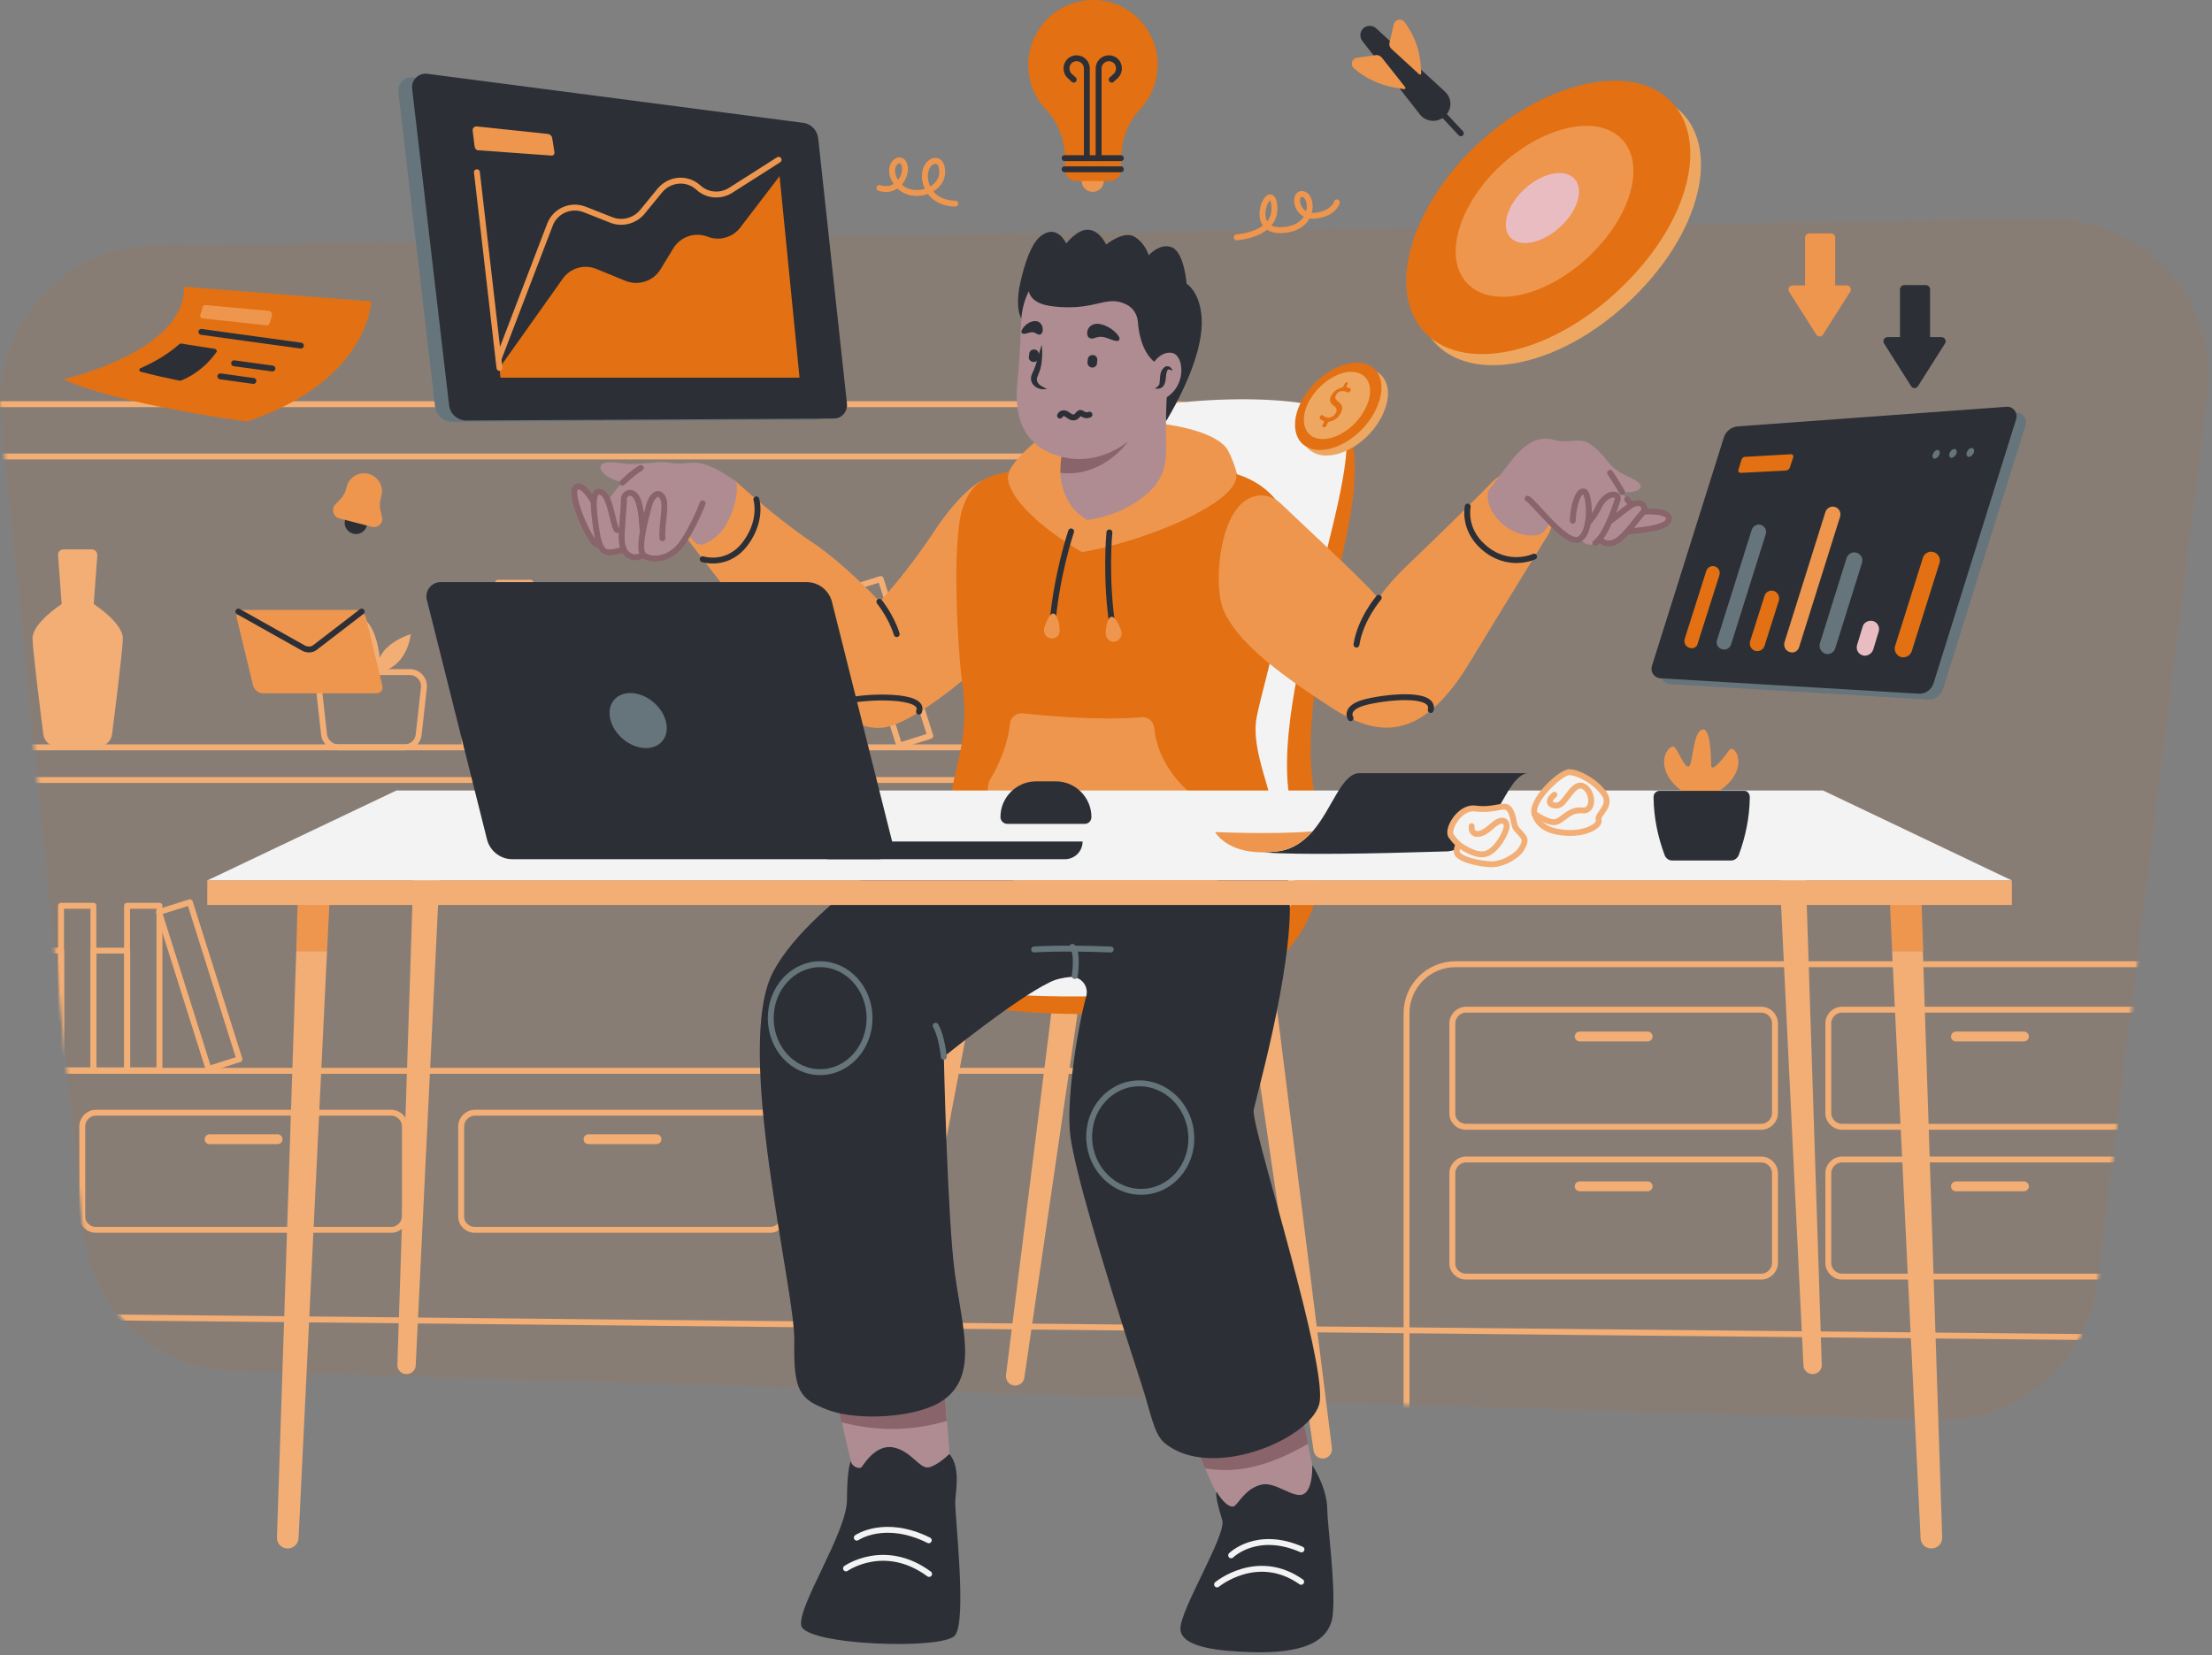 <svg width="676" height="506" viewBox="0 0 676 506" fill="none" xmlns="http://www.w3.org/2000/svg">
    <rect x="0" y="0" width="676" height="506" fill="#808080" stroke="none"/>
    <g opacity="0.9">
        <path d="M591.842 434.148L71.843 419.249C47.642 418.548 27.742 400.048 25.343 375.948L0.242 127.948C-2.558 99.849 19.242 75.349 47.443 74.948L626.242 66.948C655.443 66.549 678.342 92.049 674.742 121.048L641.042 391.949C637.943 416.549 616.642 434.848 591.842 434.148Z" fill="#ED6E05" fill-opacity="0.09" />
        <mask id="mask0_301_5843" style="mask-type:alpha" maskUnits="userSpaceOnUse" x="0" y="66" width="676" height="369">
            <path d="M591.842 434.148L71.843 419.249C47.642 418.548 27.742 400.048 25.343 375.948L0.242 127.948C-2.558 99.849 19.242 75.349 47.443 74.948L626.242 66.948C655.443 66.549 678.342 92.049 674.742 121.048L641.042 391.949C637.943 416.549 616.642 434.848 591.842 434.148Z" fill="#EAF9F3" />
        </mask>
        <g mask="url(#mask0_301_5843)">
            <path d="M444.843 560.448H860.343C868.643 560.448 875.343 553.748 875.343 545.448V309.748C875.343 301.448 868.643 294.748 860.343 294.748H444.843C436.543 294.748 429.843 301.448 429.843 309.748V545.348C429.843 553.648 436.543 560.448 444.843 560.448Z" stroke="#FFB373" stroke-width="1.8" stroke-miterlimit="10" stroke-linecap="round" stroke-linejoin="round" />
            <path d="M-59.757 497.848H359.343C367.643 497.848 374.343 491.148 374.343 482.848V138.548C374.343 130.248 367.643 123.548 359.343 123.548H-59.757C-68.057 123.548 -74.757 130.248 -74.757 138.548V482.848C-74.757 491.148 -68.057 497.848 -59.757 497.848Z" stroke="#FFB373" stroke-width="1.8" stroke-miterlimit="10" stroke-linecap="round" stroke-linejoin="round" />
            <path d="M103.343 228.448H123.643C125.843 228.448 127.643 226.848 127.943 224.648L129.543 210.249C129.843 207.749 127.843 205.448 125.243 205.448H101.743C99.143 205.448 97.243 207.649 97.443 210.249L99.043 224.648C99.343 226.748 101.243 228.448 103.343 228.448Z" stroke="#FFB373" stroke-width="1.8" stroke-miterlimit="10" stroke-linecap="round" stroke-linejoin="round" />
            <path d="M115.943 205.448C115.943 205.448 123.943 204.648 125.543 193.848C125.543 193.848 118.343 195.948 116.043 201.048C116.043 201.048 115.043 189.648 109.643 188.548C109.643 188.548 107.243 197.048 111.043 201.248C111.043 201.248 108.143 196.448 100.743 196.548C100.743 196.548 102.643 203.348 109.943 205.348" fill="#FFB373" />
            <path d="M448.043 344.448H538.243C540.543 344.448 542.443 342.548 542.443 340.248V312.848C542.443 310.548 540.543 308.648 538.243 308.648H448.043C445.743 308.648 443.843 310.548 443.843 312.848V340.248C443.743 342.548 445.643 344.448 448.043 344.448Z" stroke="#FFB373" stroke-width="1.8" stroke-miterlimit="10" stroke-linecap="round" stroke-linejoin="round" />
            <path d="M482.743 318.348H503.543C504.343 318.348 505.043 317.648 505.043 316.848C505.043 316.048 504.343 315.348 503.543 315.348H482.743C481.943 315.348 481.243 316.048 481.243 316.848C481.243 317.648 481.943 318.348 482.743 318.348Z" fill="#FFB373" />
            <path d="M448.043 390.249H538.243C540.543 390.249 542.443 388.348 542.443 386.048V358.648C542.443 356.348 540.543 354.448 538.243 354.448H448.043C445.743 354.448 443.843 356.348 443.843 358.648V386.048C443.743 388.348 445.643 390.249 448.043 390.249Z" stroke="#FFB373" stroke-width="1.8" stroke-miterlimit="10" stroke-linecap="round" stroke-linejoin="round" />
            <path d="M482.743 364.148H503.543C504.343 364.148 505.043 363.448 505.043 362.648C505.043 361.848 504.343 361.148 503.543 361.148H482.743C481.943 361.148 481.243 361.848 481.243 362.648C481.243 363.448 481.943 364.148 482.743 364.148Z" fill="#FFB373" />
            <path d="M29.343 375.948H119.543C121.843 375.948 123.743 374.048 123.743 371.748V344.348C123.743 342.048 121.843 340.148 119.543 340.148H29.343C27.043 340.148 25.143 342.048 25.143 344.348V371.748C25.043 374.048 26.943 375.948 29.343 375.948Z" stroke="#FFB373" stroke-width="1.8" stroke-miterlimit="10" stroke-linecap="round" stroke-linejoin="round" />
            <path d="M64.043 349.748H84.843C85.643 349.748 86.343 349.048 86.343 348.248C86.343 347.448 85.643 346.748 84.843 346.748H64.043C63.243 346.748 62.543 347.448 62.543 348.248C62.543 349.148 63.243 349.748 64.043 349.748Z" fill="#FFB373" />
            <path d="M145.143 375.948H235.342C237.642 375.948 239.543 374.048 239.543 371.748V344.348C239.543 342.048 237.642 340.148 235.342 340.148H145.143C142.843 340.148 140.942 342.048 140.942 344.348V371.748C140.842 374.048 142.743 375.948 145.143 375.948Z" stroke="#FFB373" stroke-width="1.8" stroke-miterlimit="10" stroke-linecap="round" stroke-linejoin="round" />
            <path d="M179.843 349.748H200.643C201.443 349.748 202.143 349.048 202.143 348.248C202.143 347.448 201.443 346.748 200.643 346.748H179.843C179.043 346.748 178.343 347.448 178.343 348.248C178.343 349.148 179.043 349.748 179.843 349.748Z" fill="#FFB373" />
            <path d="M562.943 344.448H653.143C655.443 344.448 657.343 342.548 657.343 340.248V312.848C657.343 310.548 655.443 308.648 653.143 308.648H562.943C560.643 308.648 558.743 310.548 558.743 312.848V340.248C558.743 342.548 560.643 344.448 562.943 344.448Z" stroke="#FFB373" stroke-width="1.8" stroke-miterlimit="10" stroke-linecap="round" stroke-linejoin="round" />
            <path d="M597.743 318.348H618.543C619.343 318.348 620.043 317.648 620.043 316.848C620.043 316.048 619.343 315.348 618.543 315.348H597.743C596.943 315.348 596.243 316.048 596.243 316.848C596.243 317.648 596.843 318.348 597.743 318.348Z" fill="#FFB373" />
            <path d="M562.943 390.249H653.143C655.443 390.249 657.343 388.348 657.343 386.048V358.648C657.343 356.348 655.443 354.448 653.143 354.448H562.943C560.643 354.448 558.743 356.348 558.743 358.648V386.048C558.743 388.348 560.643 390.249 562.943 390.249Z" stroke="#FFB373" stroke-width="1.8" stroke-miterlimit="10" stroke-linecap="round" stroke-linejoin="round" />
            <path d="M597.743 364.148H618.543C619.343 364.148 620.043 363.448 620.043 362.648C620.043 361.848 619.343 361.148 618.543 361.148H597.743C596.943 361.148 596.243 361.848 596.243 362.648C596.243 363.448 596.843 364.148 597.743 364.148Z" fill="#FFB373" />
            <path d="M-102.057 228.448H352.943C355.443 228.448 357.543 226.348 357.543 223.848V144.148C357.543 141.648 355.443 139.548 352.943 139.548H-102.057C-104.557 139.548 -106.657 141.648 -106.657 144.148V223.848C-106.657 226.348 -104.557 228.448 -102.057 228.448Z" stroke="#FFB373" stroke-width="1.8" stroke-miterlimit="10" stroke-linecap="round" stroke-linejoin="round" />
            <path d="M-102.057 327.348H352.943C355.443 327.348 357.543 325.249 357.543 322.749V243.048C357.543 240.548 355.443 238.448 352.943 238.448H-102.057C-104.557 238.448 -106.657 240.548 -106.657 243.048V322.749C-106.657 325.249 -104.557 327.348 -102.057 327.348Z" stroke="#FFB373" stroke-width="1.8" stroke-miterlimit="10" stroke-linecap="round" stroke-linejoin="round" />
            <path d="M317.021 228.445H326.921V178.145H317.021V228.445Z" stroke="#FFB373" stroke-width="1.8" stroke-miterlimit="10" stroke-linecap="round" stroke-linejoin="round" />
            <path d="M306.778 228.359H317.078V191.759H306.778V228.359Z" stroke="#FFB373" stroke-width="1.8" stroke-miterlimit="10" stroke-linecap="round" stroke-linejoin="round" />
            <path d="M18.643 327.185H28.543L28.543 276.885H18.643L18.643 327.185Z" stroke="#FFB373" stroke-width="1.8" stroke-miterlimit="10" stroke-linecap="round" stroke-linejoin="round" />
            <path d="M8.4 327.2H18.7L18.7 290.6H8.4L8.4 327.2Z" stroke="#FFB373" stroke-width="1.8" stroke-miterlimit="10" stroke-linecap="round" stroke-linejoin="round" />
            <path d="M38.829 327.185H48.729L48.729 276.885H38.829L38.829 327.185Z" stroke="#FFB373" stroke-width="1.8" stroke-miterlimit="10" stroke-linecap="round" stroke-linejoin="round" />
            <path d="M63.733 326.767L73.173 323.786L58.028 275.82L48.587 278.801L63.733 326.767Z" stroke="#FFB373" stroke-width="1.8" stroke-miterlimit="10" stroke-linecap="round" stroke-linejoin="round" />
            <path d="M28.586 327.2H38.886L38.886 290.6H28.586L28.586 327.2Z" stroke="#FFB373" stroke-width="1.8" stroke-miterlimit="10" stroke-linecap="round" stroke-linejoin="round" />
            <path d="M152.22 228.445H162.12V178.145H152.22V228.445Z" stroke="#FFB373" stroke-width="1.8" stroke-miterlimit="10" stroke-linecap="round" stroke-linejoin="round" />
            <path d="M141.977 228.359H152.277V191.759H141.977V228.359Z" stroke="#FFB373" stroke-width="1.8" stroke-miterlimit="10" stroke-linecap="round" stroke-linejoin="round" />
            <path d="M249.947 228.445H259.847V178.145H249.947V228.445Z" stroke="#FFB373" stroke-width="1.8" stroke-miterlimit="10" stroke-linecap="round" stroke-linejoin="round" />
            <path d="M274.846 227.942L284.287 224.961L269.142 176.995L259.701 179.976L274.846 227.942Z" stroke="#FFB373" stroke-width="1.8" stroke-miterlimit="10" stroke-linecap="round" stroke-linejoin="round" />
            <path d="M239.704 228.359H250.004V191.759H239.704V228.359Z" stroke="#FFB373" stroke-width="1.8" stroke-miterlimit="10" stroke-linecap="round" stroke-linejoin="round" />
            <path d="M18.843 184.648L17.742 169.749C17.642 168.749 18.442 167.948 19.442 167.948H23.742H28.043C29.043 167.948 29.742 168.749 29.742 169.749L28.642 184.648C28.642 184.648 37.642 190.449 37.542 195.249C37.443 198.949 35.242 216.648 34.242 224.448C33.943 226.648 32.142 228.249 29.942 228.249H23.742H17.543C15.342 228.249 13.543 226.648 13.242 224.448C12.242 216.648 10.043 198.949 9.942 195.249C9.842 190.449 18.843 184.648 18.843 184.648Z" fill="#FFB373" />
            <path d="M679.843 409.148L-277.357 399.648" stroke="#FFB373" stroke-width="1.8" stroke-miterlimit="10" stroke-linecap="round" stroke-linejoin="round" />
        </g>
        <path d="M326.943 264.549L307.443 420.349C307.243 422.049 308.543 423.549 310.243 423.549C311.643 423.549 312.843 422.548 313.043 421.148L335.343 268.449L326.943 264.549Z" fill="#FFB373" />
        <path d="M387.543 286.849L407.043 442.648C407.243 444.348 405.943 445.849 404.243 445.849C402.843 445.849 401.643 444.849 401.443 443.449L379.143 290.749L387.543 286.849Z" fill="#FFB373" />
        <path d="M292.943 280.749L266.743 435.549C266.443 437.249 267.743 438.749 269.443 438.849C270.843 438.949 272.043 437.949 272.343 436.549L301.243 284.949L292.943 280.749Z" fill="#FFB373" />
        <path d="M366.343 265.249L380.743 421.549C380.943 423.249 382.543 424.449 384.143 424.049C385.543 423.749 386.443 422.449 386.343 421.148L375.443 267.149L366.343 265.249Z" fill="#FFB373" />
        <path d="M408.043 126.148C397.143 124.348 361.043 250.749 361.043 250.749H395.743C395.743 250.749 378.743 271.048 378.143 272.948C377.543 274.848 371.343 300.548 371.343 300.548C412.843 287.348 403.643 250.648 403.643 250.648C394.743 223.148 407.143 187.948 412.443 158.848C417.743 129.648 408.043 126.148 408.043 126.148Z" fill="#ED6E05" />
        <path d="M279.443 293.849C279.443 293.849 280.343 307.549 316.043 309.549C351.743 311.549 397.743 308.049 403.743 267.549C403.843 267.549 286.643 282.449 279.443 293.849Z" fill="#ED6E05" />
        <path d="M394.943 247.949C385.243 212.549 422.743 133.449 408.143 126.049C393.143 118.549 335.543 121.649 320.043 135.049C305.543 147.649 298.943 241.048 298.143 252.848C298.043 253.248 298.043 253.649 298.043 254.049C298.043 261.049 297.043 272.849 291.943 276.549C282.043 283.749 265.743 294.649 296.943 302.649C296.943 302.649 310.443 305.749 348.943 304.149C401.043 301.949 395.843 269.849 395.743 250.649C395.743 249.749 395.443 248.849 394.943 247.949Z" fill="white" />
        <path d="M255.742 427.549C255.742 427.549 260.142 448.549 261.142 450.249C262.142 451.949 269.642 455.649 279.842 452.649C290.042 449.549 290.342 445.849 290.342 445.849C290.342 445.849 288.342 421.749 288.342 419.049C288.242 416.349 254.042 411.549 255.742 427.549Z" fill="#B28D93" />
        <path d="M289.342 434.349C288.842 427.749 288.242 420.449 288.242 419.049C288.242 416.349 253.942 411.549 255.642 427.549C255.642 427.549 256.342 430.749 257.142 434.749C267.942 437.649 279.042 437.449 289.342 434.349Z" fill="#896068" />
        <path d="M260.043 446.649C260.043 446.649 258.843 448.549 258.843 458.449C258.843 468.349 243.843 490.749 244.843 496.849C245.843 502.949 288.043 504.449 291.843 499.949C295.643 495.349 291.643 462.249 291.943 458.749C292.143 455.149 293.543 448.649 290.143 444.449C290.143 444.449 286.643 447.949 283.843 448.549C281.043 449.149 278.443 443.449 272.943 442.449C267.443 441.449 263.843 447.949 263.243 448.549C262.643 449.149 260.243 448.349 260.043 446.649Z" fill="#22272E" />
        <path d="M261.843 470.049C261.843 470.049 270.343 464.149 283.843 470.849" stroke="white" stroke-width="1.8" stroke-miterlimit="10" stroke-linecap="round" stroke-linejoin="round" />
        <path d="M258.542 479.449C258.542 479.449 270.342 471.148 283.942 481.148" stroke="white" stroke-width="1.8" stroke-miterlimit="10" stroke-linecap="round" stroke-linejoin="round" />
        <path d="M364.442 438.949C364.442 438.949 371.242 457.948 374.942 461.348C378.642 464.748 388.542 465.048 395.342 461.348C402.142 457.648 401.842 452.049 401.842 452.049C401.842 452.049 395.942 420.948 394.642 420.148C393.242 419.248 364.442 429.849 364.442 438.949Z" fill="#B28D93" />
        <path d="M364.442 438.949C364.442 438.949 366.142 443.648 368.242 448.848C379.842 450.848 389.942 446.948 399.742 441.348C397.942 432.248 395.442 420.648 394.642 420.148C393.242 419.248 364.442 429.849 364.442 438.949Z" fill="#896068" />
        <path d="M371.842 456.049C371.842 456.049 370.942 456.349 373.542 464.749C374.842 469.249 360.442 492.349 360.742 498.049C361.042 503.749 373.042 504.749 382.542 505.049C397.042 505.449 406.542 502.549 407.342 493.249C408.142 483.949 405.642 465.849 405.642 461.849C405.642 457.849 404.342 453.249 401.042 447.849C401.042 447.849 401.342 455.349 398.342 456.749C395.342 458.249 389.742 452.749 385.442 453.849C381.142 454.949 379.342 458.248 377.542 460.148C375.742 461.948 372.342 457.149 371.842 456.049Z" fill="#22272E" />
        <path d="M376.242 475.449C376.242 475.449 384.042 467.649 397.742 473.649" stroke="white" stroke-width="1.8" stroke-miterlimit="10" stroke-linecap="round" stroke-linejoin="round" />
        <path d="M371.942 484.349C371.942 484.349 384.242 474.149 397.642 483.549" stroke="white" stroke-width="1.8" stroke-miterlimit="10" stroke-linecap="round" stroke-linejoin="round" />
        <path d="M294.243 248.649C294.243 248.649 248.343 273.949 236.243 297.149C224.143 320.349 243.043 394.249 242.743 409.849C242.443 425.449 244.443 427.749 253.143 431.049C261.843 434.349 280.743 433.649 288.643 427.749C298.843 420.149 294.143 406.249 291.843 389.449C289.543 372.749 288.443 323.049 288.443 323.049C288.443 323.049 310.043 305.549 320.643 300.349C322.743 299.249 325.043 298.849 327.143 298.649C330.443 298.449 332.843 301.549 331.943 304.649C329.343 313.849 325.643 336.949 327.143 347.549C328.543 357.449 335.443 381.949 348.943 423.449C351.643 431.649 352.543 438.249 355.843 441.049C369.743 452.749 399.942 440.249 403.142 429.349C404.442 424.849 401.143 409.549 396.842 392.849C390.742 368.949 382.542 342.149 383.142 339.249C384.142 334.349 397.042 289.349 393.642 269.149C385.442 220.249 347.543 239.949 294.243 248.649Z" fill="#22272E" />
        <path d="M250.642 327.749C258.982 327.749 265.742 320.361 265.742 311.249C265.742 302.136 258.982 294.749 250.642 294.749C242.303 294.749 235.542 302.136 235.542 311.249C235.542 320.361 242.303 327.749 250.642 327.749Z" stroke="#63737A" stroke-width="1.8" stroke-miterlimit="10" stroke-linecap="round" stroke-linejoin="round" />
        <path d="M350.729 364.192C359.264 363.018 365.171 354.704 363.923 345.621C362.674 336.539 354.742 330.127 346.207 331.3C337.671 332.474 331.764 340.788 333.013 349.871C334.262 358.953 342.193 365.365 350.729 364.192Z" stroke="#63737A" stroke-width="1.8" stroke-miterlimit="10" stroke-linecap="round" stroke-linejoin="round" />
        <path d="M288.442 323.049C288.442 323.049 287.842 316.849 285.942 313.549" stroke="#63737A" stroke-width="1.8" stroke-miterlimit="10" stroke-linecap="round" stroke-linejoin="round" />
        <path d="M328.442 298.348C328.442 298.348 329.542 291.448 327.742 289.448" stroke="#63737A" stroke-width="1.8" stroke-miterlimit="10" stroke-linecap="round" stroke-linejoin="round" />
        <path d="M316.042 290.249C316.042 290.249 323.443 289.649 339.443 290.249" stroke="#63737A" stroke-width="1.8" stroke-miterlimit="10" stroke-linecap="round" stroke-linejoin="round" />
        <path d="M300.143 146.948C300.143 146.948 294.343 149.048 285.343 162.648C276.643 175.748 268.843 183.948 268.843 183.948C268.843 183.948 258.543 172.648 247.743 165.448C236.943 158.248 224.643 146.948 224.643 146.948C224.643 146.948 216.543 142.548 211.443 148.548C206.343 154.448 208.943 163.248 208.943 163.248C208.943 163.248 221.043 179.648 238.843 201.048C250.443 215.048 262.243 225.048 272.143 221.948C285.343 217.848 311.343 194.248 315.843 184.848C320.243 175.348 316.943 143.548 300.143 146.948Z" fill="#F99848" />
        <path d="M268.743 183.948C268.743 183.948 272.343 188.348 274.043 193.848" stroke="#22272E" stroke-width="1.8" stroke-miterlimit="10" stroke-linecap="round" stroke-linejoin="round" />
        <path d="M225.043 147.448C225.043 147.448 217.043 140.848 211.343 141.448C203.943 142.248 204.043 140.548 199.343 141.548C197.143 142.048 193.143 143.648 188.943 148.848C184.743 154.048 183.243 156.748 183.243 156.748C183.243 156.748 178.843 147.348 176.143 148.848C173.443 150.248 179.843 164.748 182.043 166.248C184.243 167.748 190.743 165.148 193.043 166.248C195.343 167.348 201.543 165.348 201.543 165.348L210.043 163.248L212.243 165.648C212.943 166.448 214.043 166.648 215.043 166.348C217.043 165.548 220.443 163.648 222.643 158.948C226.143 151.648 225.043 147.448 225.043 147.448Z" fill="#B28D93" />
        <path d="M183.243 156.748C183.243 156.748 178.843 147.348 176.143 148.848C173.443 150.248 179.843 164.748 182.043 166.248C184.243 167.748 190.743 165.148 193.043 166.248" stroke="#896068" stroke-width="1.8" stroke-miterlimit="10" stroke-linecap="round" stroke-linejoin="round" />
        <path d="M214.743 153.848C214.743 153.848 211.843 161.448 208.243 166.348C204.543 171.248 199.243 171.448 196.843 169.848C194.443 168.348 197.643 157.248 198.343 154.548C199.043 151.848 201.243 149.348 202.643 152.348C203.743 154.648 202.143 160.148 202.443 164.548" fill="#B28D93" />
        <path d="M198.143 168.948C198.143 168.948 195.043 170.848 193.243 170.248C191.443 169.648 190.343 168.348 190.043 165.648C189.743 163.048 190.743 154.848 190.643 152.748C190.543 150.648 193.843 148.948 195.243 153.748C196.643 158.648 195.943 162.748 196.843 163.748" fill="#B28D93" />
        <path d="M191.343 167.548C191.343 167.548 189.043 168.748 186.643 168.948C184.243 169.148 183.143 167.548 182.343 162.648C181.443 156.748 180.743 150.748 182.843 150.448C184.943 150.148 186.043 153.348 186.843 156.648C187.643 159.948 188.143 162.048 188.643 162.148" fill="#B28D93" />
        <path d="M200.343 141.448C200.343 141.448 194.643 141.848 192.543 141.848C190.543 141.848 184.943 140.448 183.743 142.148C182.543 143.848 185.943 146.948 192.043 147.748C198.143 148.648 204.043 143.748 200.343 141.448Z" fill="#B28D93" />
        <path d="M214.743 170.948C214.743 170.948 222.643 173.548 228.143 165.648C233.043 158.648 231.143 152.648 231.143 152.648" stroke="#22272E" stroke-width="1.8" stroke-miterlimit="10" stroke-linecap="round" stroke-linejoin="round" />
        <path d="M256.143 217.948C256.143 217.948 254.243 215.648 259.143 214.248C264.143 212.848 283.143 212.048 280.843 217.548" stroke="#22272E" stroke-width="1.8" stroke-miterlimit="10" stroke-linecap="round" stroke-linejoin="round" />
        <path d="M214.743 153.848C214.743 153.848 211.843 161.448 208.243 166.348C204.543 171.248 199.243 171.448 196.843 169.848C194.443 168.348 197.643 157.248 198.343 154.548C199.043 151.848 201.243 149.348 202.643 152.348C203.743 154.648 202.143 160.148 202.443 164.548" stroke="#896068" stroke-width="1.8" stroke-miterlimit="10" stroke-linecap="round" stroke-linejoin="round" />
        <path d="M196.243 169.848C195.243 170.248 194.143 170.548 193.243 170.248C191.443 169.648 190.343 168.348 190.043 165.648C189.743 163.048 190.743 154.848 190.643 152.748C190.543 150.648 193.843 148.948 195.243 153.748C196.243 157.348 196.143 160.448 196.443 162.348" stroke="#896068" stroke-width="1.8" stroke-miterlimit="10" stroke-linecap="round" stroke-linejoin="round" />
        <path d="M190.543 167.848C189.643 168.248 188.243 168.748 186.643 168.848C184.243 169.048 183.143 167.448 182.343 162.548C181.443 156.648 180.743 150.648 182.843 150.348C184.943 150.048 186.043 153.248 186.843 156.548C187.643 159.848 188.143 161.948 188.643 162.048" stroke="#896068" stroke-width="1.8" stroke-miterlimit="10" stroke-linecap="round" stroke-linejoin="round" />
        <path d="M190.243 147.548C190.243 147.548 193.343 144.448 195.843 143.048" stroke="#896068" stroke-width="1.8" stroke-miterlimit="10" stroke-linecap="round" stroke-linejoin="round" />
        <path d="M311.143 93.648C311.043 91.849 311.143 90.049 311.443 88.249C312.243 84.049 314.343 75.249 317.843 72.349C323.043 68.049 325.843 74.448 325.843 74.448C325.843 74.448 329.443 69.749 332.843 70.249C336.243 70.648 338.043 74.749 338.043 74.749C338.043 74.749 343.543 70.249 346.843 72.448C350.143 74.549 351.043 78.049 351.043 78.049C351.043 78.049 354.543 74.049 358.243 75.648C361.943 77.349 362.643 86.749 362.643 86.749C362.643 86.749 366.343 88.849 367.143 96.148C368.043 103.948 364.243 115.448 356.443 128.648C356.443 128.648 340.343 99.648 330.143 95.549C319.943 91.448 320.043 99.049 316.843 99.249C314.043 99.349 311.643 99.049 311.143 93.648Z" fill="#22272E" />
        <path d="M313.143 147.748C313.143 147.748 300.643 149.248 315.243 136.048C327.843 124.648 369.843 127.848 375.243 137.648C379.243 144.948 384.343 164.448 367.343 176.148C350.343 187.748 320.743 175.448 313.143 147.748Z" fill="#F99848" />
        <path d="M337.143 144.048C337.143 144.048 348.843 143.548 358.643 143.148C368.343 142.648 382.743 142.948 390.643 153.748C399.743 166.048 386.043 208.448 384.043 219.248C382.043 230.048 389.743 243.048 389.343 251.948C389.143 257.048 382.743 270.448 354.343 272.948C322.243 275.848 293.943 269.248 290.843 250.748C288.743 238.348 296.943 229.648 294.143 209.448C292.643 198.848 290.743 164.548 294.343 154.848C297.943 145.148 303.943 141.948 337.143 144.048Z" fill="#ED6E05" />
        <path d="M325.143 134.249C325.143 134.249 323.743 145.349 323.143 148.249C322.643 151.149 324.143 159.349 335.743 159.249C348.243 159.149 356.043 149.149 356.343 145.149C356.643 141.149 355.643 121.849 357.343 115.449C359.043 109.049 343.043 112.749 336.143 116.749C329.243 120.749 324.443 130.949 325.143 134.249Z" fill="#B28D93" />
        <path d="M345.843 133.349C339.343 134.849 331.343 140.449 324.443 139.349C324.243 141.049 323.943 142.849 323.743 144.449C332.943 145.949 341.643 140.149 345.843 133.349Z" fill="#896068" />
        <path d="M324.143 141.748C324.143 141.748 322.543 153.248 332.243 158.948C332.243 158.948 343.443 157.948 351.643 149.948C354.743 146.948 356.343 142.748 356.343 138.448V137.548C356.343 137.548 372.043 137.748 376.543 142.448C385.143 151.448 349.843 165.748 330.643 168.748C330.643 168.748 312.843 158.848 308.643 148.748C304.443 138.548 322.743 142.148 324.143 141.748Z" fill="#F99848" />
        <path d="M327.342 162.448C327.342 162.448 322.742 175.949 321.542 191.749" stroke="#22272E" stroke-width="1.8" stroke-miterlimit="10" stroke-linecap="round" stroke-linejoin="round" />
        <path d="M323.843 192.949C323.943 191.649 323.243 187.649 321.943 187.549C320.643 187.449 319.143 191.249 319.043 192.549C318.943 193.849 319.943 195.049 321.243 195.149C322.543 195.349 323.743 194.349 323.843 192.949Z" fill="#F99848" />
        <path d="M339.043 162.749C339.043 162.749 337.643 176.949 340.143 192.549" stroke="#22272E" stroke-width="1.8" stroke-miterlimit="10" stroke-linecap="round" stroke-linejoin="round" />
        <path d="M342.742 193.349C342.542 192.049 340.942 188.349 339.642 188.549C338.342 188.749 337.742 192.749 337.942 194.049C338.142 195.349 339.342 196.349 340.742 196.149C342.042 195.849 342.942 194.649 342.742 193.349Z" fill="#F99848" />
        <path d="M302.543 238.348C303.843 236.348 307.843 229.148 308.643 221.248C308.843 219.248 310.643 217.848 312.543 218.048C319.943 218.848 336.443 220.348 348.843 219.248C350.843 219.048 352.543 220.548 352.743 222.548C353.143 226.848 355.043 234.148 362.443 241.248C363.043 241.748 363.443 242.448 363.543 243.248C364.043 245.948 365.143 252.548 364.843 258.148C364.443 265.048 318.043 269.748 302.043 255.548C301.243 254.848 300.843 253.748 300.843 252.748C300.943 250.048 301.343 244.448 302.043 239.848C302.143 239.148 302.343 238.748 302.543 238.348Z" fill="#F99848" />
        <path d="M312.043 98.349C312.043 98.349 311.843 108.148 310.943 116.548C310.143 124.948 310.943 136.148 324.443 139.648C337.943 143.148 351.043 132.948 355.943 119.548C360.843 106.148 361.043 88.049 343.843 80.948C326.643 73.849 312.843 82.749 312.043 98.349Z" fill="#B28D93" />
        <path d="M362.343 106.948C361.043 113.248 360.143 116.649 360.143 116.649L355.943 112.248C355.943 112.248 348.743 111.248 347.743 98.349C347.543 96.148 346.343 94.148 344.343 93.148C338.443 90.049 335.343 94.648 323.843 93.849C319.943 93.549 313.943 92.948 314.143 86.948C314.643 71.349 338.743 72.549 350.143 79.648C361.543 86.648 363.643 100.748 362.343 106.948Z" fill="#22272E" />
        <path d="M351.143 113.149C351.143 113.149 353.743 107.249 358.043 107.849C362.643 108.449 363.043 122.249 351.143 123.049" fill="#B28D93" />
        <path d="M318.343 105.448C318.543 106.848 318.543 108.248 318.443 109.548C318.343 110.948 318.143 112.348 317.643 113.648C317.543 113.948 317.343 114.348 317.243 114.648C317.143 114.948 317.043 115.148 316.943 115.448C316.843 115.948 316.843 116.348 317.043 116.748C317.443 117.648 318.643 118.348 319.943 118.848C319.243 119.048 318.543 119.048 317.743 118.848C317.043 118.648 316.243 118.248 315.743 117.548C315.443 117.248 315.243 116.748 315.143 116.348C315.043 115.848 315.043 115.448 315.143 115.048C315.243 114.648 315.443 114.148 315.543 113.948C315.643 113.648 315.843 113.348 315.943 113.148C316.943 110.648 317.443 108.048 318.343 105.448Z" fill="#22272E" />
        <path d="M323.943 127.048C323.943 127.048 324.643 125.548 326.343 126.848C328.043 128.148 328.743 127.648 329.643 126.548C330.543 125.448 330.943 127.548 332.943 126.748" stroke="#22272E" stroke-width="1.8" stroke-miterlimit="10" stroke-linecap="round" stroke-linejoin="round" />
        <path d="M332.543 102.948C332.043 102.348 331.943 100.148 333.943 99.249C335.943 98.349 339.243 99.849 341.143 101.849C343.043 103.849 342.043 104.849 339.743 103.849C337.343 102.949 336.443 102.649 334.443 103.349C333.643 103.649 332.843 103.448 332.543 102.948Z" fill="#22272E" />
        <path d="M318.343 101.949C318.743 101.449 319.043 99.549 317.643 98.549C316.243 97.549 313.943 98.549 312.743 100.149C311.643 101.549 312.143 102.349 313.643 101.949C315.143 101.449 315.743 101.349 317.043 102.149C317.543 102.449 318.043 102.249 318.343 101.949Z" fill="#22272E" />
        <path d="M358.343 113.348C357.943 113.148 357.543 112.948 357.243 112.948C356.943 112.948 356.843 113.048 356.743 113.248C356.543 113.748 356.343 114.348 356.343 115.148C356.243 115.848 356.243 116.848 355.643 117.848C355.343 118.348 354.843 118.648 354.343 118.748C354.143 118.848 353.843 118.848 353.643 118.848C353.443 118.848 353.143 118.748 352.943 118.748C353.743 118.248 354.343 117.748 354.343 117.248C354.443 116.748 354.443 115.948 354.543 115.048C354.643 114.148 354.843 113.148 355.743 112.348C355.943 112.148 356.343 111.948 356.643 111.948C357.043 111.948 357.343 112.048 357.543 112.148C357.943 112.548 358.243 112.948 358.343 113.348Z" fill="#22272E" />
        <path d="M315.743 110.648C316.543 110.748 317.343 110.148 317.343 109.348L317.443 108.448C317.543 107.648 316.943 106.848 316.143 106.848C315.343 106.748 314.543 107.348 314.543 108.148L314.443 109.048C314.243 109.748 314.843 110.548 315.743 110.648Z" fill="#22272E" />
        <path d="M333.643 112.349C334.443 112.449 335.243 111.849 335.243 111.049L335.343 110.149C335.443 109.349 334.843 108.549 334.043 108.549C333.243 108.449 332.443 109.049 332.443 109.849L332.343 110.748C332.243 111.448 332.843 112.249 333.643 112.349Z" fill="#22272E" />
        <path d="M385.243 151.449C387.543 151.349 389.743 152.349 391.443 153.949C393.443 155.849 397.643 159.849 405.843 167.549C419.043 180.049 420.843 182.449 420.843 182.449C420.843 182.449 432.443 191.549 433.643 202.849C434.843 214.149 427.243 229.349 407.443 216.649C387.643 203.949 378.043 195.449 374.043 186.849C370.443 179.149 372.543 151.749 385.243 151.449Z" fill="#F99848" />
        <path d="M414.943 193.349C414.943 193.349 419.443 182.949 429.843 173.049C440.243 163.149 452.543 150.949 454.843 148.549C457.143 146.049 462.743 140.649 470.343 146.549C478.043 152.449 473.543 162.749 473.543 162.749C473.543 162.749 460.243 184.149 449.243 202.349C438.243 220.549 427.043 226.549 412.843 219.649C398.543 212.649 414.943 193.349 414.943 193.349Z" fill="#F99848" />
        <path d="M454.843 150.048C454.843 150.048 460.543 142.348 462.843 139.648C465.143 136.948 469.343 132.848 474.843 134.448C480.443 136.048 483.243 132.648 487.443 137.048C491.643 141.448 494.543 149.548 497.243 152.548C499.943 155.548 499.243 156.348 503.543 156.248C507.843 156.148 511.343 157.148 509.543 159.548C507.743 161.948 496.043 162.548 494.443 162.348C492.843 162.148 485.343 163.148 483.443 162.248C481.543 161.348 481.843 162.148 480.243 161.248C478.643 160.348 474.543 158.348 474.543 158.348C474.543 158.348 473.243 160.948 471.543 162.748C469.843 164.548 462.443 164.248 457.643 158.648C453.543 153.848 454.843 150.048 454.843 150.048Z" fill="#B28D93" />
        <path d="M497.243 152.648C499.943 155.648 499.243 156.448 503.543 156.348C507.843 156.248 511.343 157.248 509.543 159.648C507.743 162.048 496.043 162.648 494.443 162.448" stroke="#896068" stroke-width="1.8" stroke-miterlimit="10" stroke-linecap="round" stroke-linejoin="round" />
        <path d="M480.643 159.148C480.843 153.848 482.543 149.648 484.143 150.248C485.843 150.848 486.643 162.148 482.843 164.748C478.943 167.348 468.843 153.348 466.843 152.448" fill="#B28D93" />
        <path d="M482.343 163.848C482.343 163.848 484.443 167.948 487.543 165.948C490.643 164.048 493.743 154.748 494.343 152.748C495.043 150.748 491.143 149.948 488.643 154.848C486.243 159.748 484.343 160.448 484.343 160.448" fill="#B28D93" />
        <path d="M488.343 164.249C488.343 164.249 489.743 166.849 492.843 166.049C495.943 165.249 499.943 159.049 501.843 157.049C503.743 155.049 501.343 152.449 498.043 154.849C494.743 157.249 492.343 159.549 490.743 160.049" fill="#B28D93" />
        <path d="M486.043 135.948C486.043 135.948 488.443 137.148 491.543 141.348C494.743 145.548 500.643 146.148 501.343 148.348C502.043 150.548 495.743 151.448 490.743 149.048C485.843 146.548 483.843 136.448 486.043 135.948Z" fill="#B28D93" />
        <path d="M448.543 154.849C448.543 154.849 447.043 161.649 453.243 167.149C460.843 173.949 468.843 170.149 468.843 170.149" stroke="#22272E" stroke-width="1.8" stroke-miterlimit="10" stroke-linecap="round" stroke-linejoin="round" />
        <path d="M412.743 219.548C412.743 219.548 410.443 216.148 418.043 214.448C425.643 212.748 438.543 211.848 437.243 217.048" stroke="#22272E" stroke-width="1.8" stroke-miterlimit="10" stroke-linecap="round" stroke-linejoin="round" />
        <path d="M480.643 159.148C480.843 153.848 482.543 149.648 484.143 150.248C485.843 150.848 486.643 162.148 482.843 164.748C478.943 167.348 468.843 153.348 466.843 152.448" stroke="#896068" stroke-width="1.8" stroke-miterlimit="10" stroke-linecap="round" stroke-linejoin="round" />
        <path d="M487.543 165.948C490.643 164.048 493.743 154.748 494.343 152.748C495.043 150.748 491.143 149.948 488.643 154.848C487.243 157.748 485.943 159.148 485.243 159.848" stroke="#896068" stroke-width="1.8" stroke-miterlimit="10" stroke-linecap="round" stroke-linejoin="round" />
        <path d="M489.143 165.149C489.843 165.749 491.043 166.449 492.843 165.949C495.943 165.149 499.943 158.949 501.843 156.949C503.743 154.949 501.343 152.349 498.043 154.749C495.443 156.549 493.443 158.449 491.943 159.349" stroke="#896068" stroke-width="1.8" stroke-miterlimit="10" stroke-linecap="round" stroke-linejoin="round" />
        <path d="M495.743 150.448C495.743 150.448 493.043 145.848 492.043 144.548" stroke="#896068" stroke-width="1.8" stroke-miterlimit="10" stroke-linecap="round" stroke-linejoin="round" />
        <path d="M421.343 182.749C421.343 182.749 415.743 189.249 414.543 197.049" stroke="#22272E" stroke-width="1.8" stroke-miterlimit="10" stroke-linecap="round" stroke-linejoin="round" />
        <path d="M114.943 211.948H80.343C79.043 211.948 77.643 210.848 77.343 209.548L72.343 188.848C72.043 187.548 72.843 186.448 74.243 186.448H108.843C110.143 186.448 111.543 187.548 111.843 188.848L116.843 209.548C117.143 210.848 116.343 211.948 114.943 211.948Z" fill="#F99848" />
        <path d="M72.843 186.948L92.443 197.948C93.743 198.748 95.243 198.748 96.243 197.948L110.543 186.948" stroke="#22272E" stroke-width="1.8" stroke-miterlimit="10" stroke-linecap="round" stroke-linejoin="round" />
        <path d="M589.142 213.848L510.342 209.148C508.442 209.048 507.142 207.148 507.742 205.348L529.742 135.448C530.342 133.648 531.942 132.348 533.842 132.148L616.042 126.148C618.142 125.948 619.642 127.948 619.042 129.948L593.842 210.548C593.242 212.648 591.242 214.048 589.142 213.848Z" fill="#63737A" />
        <path d="M586.243 212.049L507.443 207.348C505.543 207.248 504.243 205.349 504.843 203.549L526.843 133.649C527.443 131.849 529.043 130.548 530.943 130.348L613.142 124.349C615.242 124.149 616.742 126.149 616.142 128.149L590.943 208.749C590.343 210.849 588.343 212.248 586.243 212.049Z" fill="#22272E" />
        <path d="M545.843 143.849L531.943 144.549C531.443 144.549 531.143 144.149 531.243 143.649L532.243 140.449C532.443 139.949 532.843 139.649 533.343 139.649L547.343 138.849C547.843 138.849 548.143 139.249 548.043 139.749L546.943 143.049C546.743 143.449 546.343 143.749 545.843 143.849Z" fill="#ED6E05" />
        <path d="M516.843 198.149C515.443 198.049 514.443 196.749 514.843 195.349L521.443 174.549C521.743 173.649 522.543 173.049 523.443 173.049C524.843 173.049 525.943 174.449 525.443 175.849L518.843 196.649C518.743 197.549 517.843 198.249 516.843 198.149Z" fill="#ED6E05" />
        <path d="M526.743 198.549C525.243 198.449 524.243 197.049 524.743 195.649L535.343 161.949C535.643 161.049 536.443 160.449 537.443 160.349C538.943 160.349 540.043 161.749 539.643 163.249L529.043 196.949C528.643 198.049 527.743 198.649 526.743 198.549Z" fill="#63737A" />
        <path d="M536.942 199.049C535.442 198.949 534.442 197.549 534.842 196.049L539.242 182.149C539.542 181.149 540.442 180.549 541.442 180.549C542.942 180.549 544.042 182.049 543.642 183.549L539.242 197.449C538.942 198.449 537.942 199.049 536.942 199.049Z" fill="#ED6E05" />
        <path d="M547.543 199.449C545.943 199.349 544.943 197.849 545.343 196.349L557.843 156.549C558.143 155.549 559.043 154.949 560.043 154.849C561.643 154.849 562.843 156.349 562.343 157.949L549.843 197.749C549.543 198.849 548.543 199.549 547.543 199.449Z" fill="#F99848" />
        <path d="M558.443 199.949C556.843 199.849 555.743 198.249 556.143 196.749L564.343 170.549C564.643 169.549 565.643 168.849 566.643 168.849C568.343 168.849 569.543 170.449 569.043 172.049L560.843 198.249C560.543 199.249 559.543 199.949 558.443 199.949Z" fill="#63737A" />
        <path d="M569.842 200.449C568.142 200.349 567.042 198.749 567.542 197.149L569.242 191.549C569.542 190.449 570.642 189.749 571.742 189.749C573.442 189.749 574.642 191.449 574.142 193.049L572.442 198.649C572.042 199.749 570.942 200.449 569.842 200.449Z" fill="#F4C2C9" />
        <path d="M581.543 200.949C579.843 200.849 578.643 199.149 579.143 197.549L587.643 170.549C587.943 169.449 589.043 168.649 590.143 168.649C591.943 168.649 593.243 170.349 592.743 172.049L584.243 199.049C583.843 200.249 582.743 200.949 581.543 200.949Z" fill="#ED6E05" />
        <path d="M592.743 138.848C592.943 138.148 592.642 137.548 592.142 137.548C591.542 137.548 590.942 138.148 590.642 138.948C590.442 139.648 590.743 140.248 591.243 140.248C591.843 140.148 592.543 139.548 592.743 138.848Z" fill="#63737A" />
        <path d="M597.942 138.549C598.142 137.849 597.842 137.249 597.242 137.249C596.642 137.249 595.942 137.949 595.742 138.649C595.542 139.349 595.842 139.949 596.442 139.949C597.042 139.849 597.742 139.249 597.942 138.549Z" fill="#63737A" />
        <path d="M603.242 138.249C603.442 137.549 603.142 136.948 602.542 136.948C601.942 136.948 601.242 137.648 601.042 138.348C600.842 139.048 601.142 139.648 601.742 139.648C602.342 139.648 603.042 138.949 603.242 138.249Z" fill="#63737A" />
        <path d="M291.943 62.248C291.943 62.248 284.743 62.548 282.943 55.949C281.143 49.349 287.943 46.349 287.943 52.548C287.943 58.748 278.243 61.449 274.243 56.248C270.143 51.048 274.943 47.048 276.243 50.048C277.643 53.048 274.443 59.349 268.743 57.449" stroke="#F99848" stroke-width="1.8" stroke-miterlimit="10" stroke-linecap="round" stroke-linejoin="round" />
        <path d="M377.943 72.549C377.943 72.549 390.243 71.849 389.443 62.949C388.643 54.048 380.643 70.549 391.343 70.349C401.943 70.148 401.443 60.048 398.243 59.349C395.043 58.648 395.843 66.448 401.743 65.948C407.643 65.448 408.543 61.849 408.543 61.849" stroke="#F99848" stroke-width="1.8" stroke-miterlimit="10" stroke-linecap="round" stroke-linejoin="round" />
        <path d="M337.343 55.248C337.343 53.349 335.843 51.849 333.943 51.849C332.043 51.849 330.543 53.349 330.543 55.248C330.543 57.148 332.043 58.648 333.943 58.648C335.843 58.648 337.343 57.148 337.343 55.248Z" fill="#F99848" />
        <path d="M353.743 18.349C354.143 24.148 352.043 29.448 348.543 33.248C344.743 37.349 342.643 42.748 342.643 48.349V51.849C342.643 53.748 341.043 55.349 339.143 55.349H328.943C327.043 55.349 325.443 53.748 325.443 51.849V48.349C325.443 42.748 323.343 37.349 319.543 33.349C316.243 29.849 314.243 25.049 314.243 19.849C314.243 8.449 323.943 -0.751 335.443 0.049C345.143 0.649 353.043 8.549 353.743 18.349Z" fill="#ED6E05" />
        <path d="M325.343 48.349H342.543" stroke="#22272E" stroke-width="1.8" stroke-miterlimit="10" stroke-linecap="round" stroke-linejoin="round" />
        <path d="M325.343 51.748H342.543" stroke="#22272E" stroke-width="1.8" stroke-miterlimit="10" stroke-linecap="round" stroke-linejoin="round" />
        <path d="M332.143 48.349V20.948C332.143 18.448 329.343 16.948 327.243 18.349C325.643 19.448 325.443 21.849 326.943 23.248L328.143 24.349" stroke="#22272E" stroke-width="1.8" stroke-miterlimit="10" stroke-linecap="round" stroke-linejoin="round" />
        <path d="M335.743 48.349V20.948C335.743 18.448 338.543 16.948 340.643 18.349C342.243 19.448 342.443 21.849 340.943 23.248L339.743 24.349" stroke="#22272E" stroke-width="1.8" stroke-miterlimit="10" stroke-linecap="round" stroke-linejoin="round" />
        <path d="M253.743 123.849L244.943 43.248C244.643 40.849 242.743 38.849 240.343 38.548L126.243 23.648C123.643 23.349 121.443 25.549 121.743 28.148L132.943 124.249C133.243 126.949 135.543 128.949 138.243 128.949L249.643 128.349C252.143 128.349 254.043 126.249 253.743 123.849Z" fill="#63737A" />
        <path d="M258.842 123.449L250.042 42.248C249.742 39.748 247.842 37.849 245.442 37.548L130.542 22.549C127.942 22.248 125.642 24.448 125.942 27.049L137.242 123.849C137.542 126.549 139.842 128.549 142.542 128.549L254.842 127.949C257.242 127.949 259.042 125.849 258.842 123.449Z" fill="#22272E" />
        <path d="M244.343 115.449H152.943L152.643 112.449L171.943 85.249C174.243 81.948 178.543 80.648 182.343 82.249L191.143 85.849C195.143 87.448 199.643 85.948 201.843 82.349L205.743 75.948C207.943 72.349 212.343 70.849 216.243 72.349C217.243 72.749 218.343 72.948 219.343 72.948C222.043 72.948 224.543 71.749 226.243 69.549L238.243 53.849L244.343 115.449Z" fill="#ED6E05" />
        <path d="M152.643 112.449L145.743 52.648" stroke="#F99848" stroke-width="1.8" stroke-miterlimit="10" stroke-linecap="round" stroke-linejoin="round" />
        <path d="M152.343 109.749L168.043 68.749C169.643 64.448 174.443 62.349 178.743 64.049L186.843 67.249C190.143 68.549 193.943 67.549 196.243 64.849L201.643 58.248C204.643 54.648 209.943 54.148 213.443 57.349C216.143 59.849 220.243 60.148 223.343 58.148L237.943 48.849" stroke="#F99848" stroke-width="1.8" stroke-miterlimit="10" stroke-linecap="round" stroke-linejoin="round" />
        <path d="M145.043 44.748L144.443 39.949C144.343 39.248 144.943 38.548 145.743 38.648L167.443 40.949C168.143 41.048 168.643 41.548 168.743 42.148L169.443 46.548C169.543 47.148 169.043 47.648 168.443 47.548L146.343 45.949C145.643 46.048 145.143 45.449 145.043 44.748Z" fill="#F99848" />
        <path d="M498.943 91.148C475.843 113.549 447.143 117.949 436.743 102.549C427.543 88.948 436.243 64.749 455.043 47.248C473.543 30.049 497.943 22.948 511.143 32.048C526.043 42.248 521.643 69.148 498.943 91.148Z" fill="#F8AB5D" />
        <path d="M495.643 87.749C472.543 110.148 443.843 114.549 433.443 99.148C424.243 85.549 432.943 61.349 451.743 43.849C470.243 26.648 494.643 19.549 507.843 28.648C522.843 38.949 518.343 65.849 495.643 87.749Z" fill="#ED6E05" />
        <path d="M485.943 78.049C472.043 91.349 454.643 94.648 447.643 85.749C441.243 77.549 446.343 62.048 458.543 50.648C470.643 39.349 486.343 35.048 494.443 41.449C503.143 48.248 499.643 64.849 485.943 78.049Z" fill="#F99848" />
        <path d="M477.043 69.148C471.543 74.349 464.543 75.849 461.543 72.549C458.643 69.349 460.543 62.849 465.743 57.949C470.943 53.048 477.643 51.449 480.843 54.349C484.143 57.248 482.543 63.949 477.043 69.148Z" fill="#F4C2C9" />
        <path d="M441.543 35.548C439.443 37.548 436.043 37.349 434.143 35.248L416.343 12.549C415.443 11.348 415.543 9.649 416.643 8.649C417.743 7.649 419.443 7.649 420.543 8.649L441.743 28.148C443.843 30.248 443.743 33.548 441.543 35.548Z" fill="#22272E" />
        <path d="M420.443 16.849L414.743 17.648C413.143 17.849 412.543 19.849 413.743 20.849C417.243 23.948 421.543 25.948 426.143 26.748L429.043 27.248C429.343 27.349 429.643 26.948 429.443 26.648L422.243 17.549C421.743 17.049 421.143 16.748 420.443 16.849Z" fill="#F99848" />
        <path d="M424.643 13.049L425.943 7.448C426.243 5.948 428.243 5.448 429.243 6.748C432.043 10.448 433.743 14.848 434.143 19.549L434.343 22.448C434.343 22.748 433.943 22.948 433.743 22.748L425.243 14.948C424.643 14.348 424.443 13.649 424.643 13.049Z" fill="#F99848" />
        <path d="M440.743 34.648L446.443 40.748" stroke="#22272E" stroke-width="1.8" stroke-miterlimit="10" stroke-linecap="round" stroke-linejoin="round" />
        <path d="M560.843 87.249V72.648C560.843 71.948 560.243 71.349 559.543 71.349H552.943C552.243 71.349 551.643 71.948 551.643 72.648V87.249H547.843C546.843 87.249 546.243 88.349 546.743 89.148L555.043 102.249C555.543 103.049 556.643 103.049 557.143 102.249L565.443 89.148C565.943 88.349 565.343 87.249 564.343 87.249H560.843Z" fill="#F99848" />
        <path d="M589.843 103.048V88.448C589.843 87.749 589.243 87.148 588.543 87.148H581.943C581.243 87.148 580.643 87.749 580.643 88.448V103.048H576.843C575.843 103.048 575.243 104.148 575.743 104.948L584.043 118.048C584.543 118.848 585.643 118.848 586.143 118.048L594.443 104.948C594.943 104.148 594.343 103.048 593.343 103.048H589.843Z" fill="#22272E" />
        <path d="M112.143 160.649C112.643 158.849 111.543 156.948 109.643 156.448C107.843 155.948 105.943 157.048 105.443 158.948C104.943 160.748 106.043 162.649 107.943 163.149C109.743 163.649 111.643 162.549 112.143 160.649Z" fill="#22272E" />
        <path d="M116.343 152.449L116.543 151.549C117.343 148.649 115.543 145.648 112.643 144.848C109.743 144.048 106.743 145.849 105.943 148.749L105.743 149.649C105.443 150.649 104.943 151.548 104.243 152.348C103.643 152.948 103.043 153.649 102.443 154.249C101.143 155.649 101.843 157.949 103.643 158.449L108.643 159.749L113.643 161.049C115.443 161.549 117.243 159.849 116.743 158.049C116.543 157.149 116.343 156.249 116.143 155.449C116.043 154.549 116.043 153.449 116.343 152.449Z" fill="#F99848" />
        <path d="M19.443 115.948C19.443 115.948 56.843 107.448 56.243 87.648L113.443 92.148C113.443 92.148 112.743 116.448 75.443 128.848C75.343 128.848 35.643 123.548 19.443 115.948Z" fill="#ED6E05" />
        <path d="M67.343 115.048L77.442 116.448" stroke="#22272E" stroke-width="1.8" stroke-miterlimit="10" stroke-linecap="round" stroke-linejoin="round" />
        <path d="M71.543 111.048L83.243 112.648" stroke="#22272E" stroke-width="1.8" stroke-miterlimit="10" stroke-linecap="round" stroke-linejoin="round" />
        <path d="M61.543 101.448C61.543 101.448 87.343 105.048 91.943 105.648" stroke="#22272E" stroke-width="1.8" stroke-miterlimit="10" stroke-linecap="round" stroke-linejoin="round" />
        <path d="M66.143 107.648C64.443 110.048 61.043 113.948 55.543 116.248C55.343 116.348 55.043 116.348 54.743 116.348C50.843 115.548 46.843 114.648 43.043 113.648C42.443 113.548 42.443 112.748 42.943 112.548C45.443 111.448 50.343 109.148 54.643 105.348C54.943 105.048 55.343 104.948 55.643 105.048C57.743 105.448 61.343 105.948 65.743 106.648C66.143 106.848 66.443 107.348 66.143 107.648Z" fill="#22272E" />
        <path d="M83.143 96.249C82.943 97.349 82.543 98.349 82.343 98.948C82.143 99.349 81.843 99.549 81.443 99.448L61.943 97.349C61.343 97.249 61.043 96.749 61.243 96.148C61.543 95.448 61.743 94.749 61.843 93.948C61.943 93.549 62.343 93.249 62.743 93.249L82.343 95.049C82.843 95.349 83.243 95.749 83.143 96.249Z" fill="#F99848" />
        <path d="M422.643 126.549C418.743 135.049 409.343 140.649 402.943 138.949C397.343 137.449 396.243 130.749 399.843 124.149C403.243 117.749 410.343 112.749 416.343 112.549C423.043 112.449 426.343 118.549 422.643 126.549Z" fill="#F8AB5D" />
        <path d="M420.643 124.849C416.743 133.349 407.343 138.949 400.943 137.249C395.343 135.749 394.243 129.049 397.843 122.449C401.243 116.049 408.343 111.049 414.343 110.849C421.143 110.649 424.343 116.749 420.643 124.849Z" fill="#ED6E05" />
        <path d="M417.443 124.549C414.443 130.849 407.543 135.149 402.643 134.049C398.243 133.049 397.243 127.949 400.043 122.649C402.743 117.649 408.343 113.649 412.943 113.649C418.043 113.649 420.343 118.449 417.443 124.549Z" fill="#F8AB5D" />
        <path d="M404.143 129.949L404.543 129.249C404.643 128.949 404.643 128.749 404.443 128.649C403.943 128.449 403.543 128.249 403.343 127.949C403.243 127.849 403.243 127.549 403.443 127.249L403.543 127.149C403.743 126.849 404.143 126.749 404.243 126.949C404.543 127.249 405.043 127.549 405.643 127.649C406.643 127.849 407.743 127.149 408.243 126.249C408.743 125.349 408.443 124.649 407.643 124.049C406.543 123.249 406.043 122.349 406.843 120.949C407.443 119.749 408.643 118.849 409.943 118.549C410.143 118.549 410.443 118.349 410.543 118.049L410.943 117.349C411.043 117.049 411.443 116.849 411.643 116.849C411.843 116.849 411.943 117.049 411.843 117.349L411.543 117.949C411.443 118.249 411.443 118.449 411.743 118.449C412.143 118.549 412.443 118.649 412.743 118.849C412.943 118.949 412.843 119.249 412.643 119.549L412.543 119.649C412.343 119.949 411.943 120.049 411.743 119.949C411.443 119.749 411.043 119.549 410.443 119.549C409.343 119.449 408.543 120.149 408.243 120.849C407.843 121.649 408.143 122.149 409.043 122.849C410.243 123.749 410.543 124.749 409.743 126.249C409.143 127.549 407.843 128.648 406.343 128.848C406.143 128.848 405.843 129.048 405.743 129.348L405.343 130.149C405.143 130.449 404.843 130.649 404.643 130.649C404.043 130.449 403.943 130.249 404.143 129.949Z" fill="#ED6E05" />
        <path d="M100.842 272.948H91.043L90.543 290.749H99.942L100.842 272.948Z" fill="#F99848" />
        <path d="M90.542 290.749L84.642 469.949C84.542 471.849 86.042 473.349 87.942 473.349C89.742 473.349 91.142 471.949 91.242 470.249L99.942 290.749H90.542Z" fill="#FFB373" />
        <path d="M587.142 272.948H577.442L578.242 290.749H587.742L587.142 272.948Z" fill="#F99848" />
        <path d="M578.242 290.749L586.942 470.249C587.042 472.049 588.442 473.349 590.242 473.349C592.142 473.349 593.642 471.849 593.542 469.949L587.642 290.749H578.242Z" fill="#FFB373" />
        <path d="M126.942 248.648L121.442 417.148C121.342 418.748 122.642 420.048 124.242 420.048C125.742 420.048 127.042 418.848 127.042 417.348L135.242 248.648H126.942Z" fill="#FFB373" />
        <path d="M551.242 248.648L556.742 417.148C556.842 418.748 555.542 420.048 553.942 420.048C552.442 420.048 551.142 418.848 551.142 417.348L542.942 248.648H551.242Z" fill="#FFB373" />
        <path d="M614.843 269.148H63.343L121.143 241.648H557.143L614.843 269.148Z" fill="white" />
        <path d="M614.843 269.148H63.343V276.648H614.843V269.148Z" fill="#FFB373" />
        <path d="M515.343 242.549C515.343 242.549 510.643 240.249 509.043 235.649C507.443 231.049 510.243 227.949 511.443 228.249C512.543 228.449 514.443 234.349 515.943 234.349C517.443 234.349 517.143 224.149 520.143 223.049C523.043 222.049 522.843 233.149 522.943 234.049C523.143 236.349 527.043 231.349 528.443 229.349C530.143 226.849 535.643 235.849 524.143 242.549C524.143 242.549 519.743 243.449 515.343 242.549Z" fill="#F99848" />
        <path d="M534.743 243.649V244.049C534.643 249.949 533.443 255.849 531.343 261.449C530.943 262.349 530.043 263.049 529.043 263.049H511.043C510.043 263.049 509.143 262.449 508.743 261.449C506.643 255.849 505.443 250.049 505.343 244.049V243.649C505.343 242.549 506.143 241.749 507.243 241.749H532.843C533.943 241.649 534.743 242.549 534.743 243.649Z" fill="#22272E" />
        <path d="M467.143 236.249C459.343 237.049 457.343 258.149 442.543 260.249C442.543 260.249 439.843 260.349 435.443 260.449C422.743 260.849 396.543 261.449 385.943 260.549C387.343 260.549 388.843 260.449 390.543 260.249C395.143 259.649 398.443 257.149 401.143 254.149C407.143 247.149 409.843 236.849 415.143 236.349H467.143V236.249Z" fill="#22272E" />
        <path d="M401.043 254.149C398.343 257.249 395.043 259.649 390.443 260.249C388.843 260.449 387.243 260.549 385.843 260.549C374.643 260.549 371.343 254.349 371.343 254.349C371.343 254.349 389.243 255.149 401.043 254.149Z" fill="#F99848" />
        <path d="M325.443 262.649H252.843V257.249H330.843C330.843 260.249 328.443 262.649 325.443 262.649Z" fill="#22272E" />
        <path d="M268.443 262.648H156.543C152.943 262.648 149.743 260.148 148.843 256.648L130.443 183.348C129.743 180.648 131.843 177.948 134.643 177.948H246.543C250.143 177.948 253.343 180.448 254.243 183.948L272.643 257.249C273.343 259.949 271.343 262.648 268.443 262.648Z" fill="#22272E" />
        <path d="M202.338 226.639C204.985 223.599 203.857 218.282 199.817 214.764C195.777 211.246 190.356 210.859 187.708 213.899C185.061 216.94 186.189 222.256 190.229 225.774C194.269 229.292 199.69 229.68 202.338 226.639Z" fill="#63737A" />
        <path d="M331.543 251.849H307.843C306.743 251.849 305.743 250.949 305.743 249.749C305.743 243.749 310.643 238.849 316.643 238.849H322.643C328.643 238.849 333.543 243.749 333.543 249.749C333.543 250.949 332.643 251.849 331.543 251.849Z" fill="#22272E" />
        <path d="M475.943 254.249C473.743 253.849 470.143 252.749 468.943 248.749C467.743 244.749 476.843 236.049 479.643 236.049C482.443 236.149 487.543 238.849 490.243 242.649C492.843 246.449 487.943 248.849 488.543 250.649C489.143 252.549 483.543 255.749 475.943 254.249Z" fill="white" stroke="#FFB373" stroke-width="1.8" stroke-miterlimit="10" stroke-linecap="round" stroke-linejoin="round" />
        <path d="M468.943 248.749C468.943 248.749 473.643 252.149 475.843 251.149C478.043 250.249 479.743 247.349 483.643 247.749C487.543 248.049 486.743 241.349 483.643 240.249C480.543 239.149 478.343 246.149 475.843 246.249C473.443 246.349 472.743 244.749 475.043 242.949" fill="white" />
        <path d="M468.943 248.749C468.943 248.749 473.643 252.149 475.843 251.149C478.043 250.249 479.743 247.349 483.643 247.749C487.543 248.049 486.743 241.349 483.643 240.249C480.543 239.149 478.343 246.149 475.843 246.249C473.443 246.349 472.743 244.749 475.043 242.949" stroke="#FFB373" stroke-width="1.8" stroke-miterlimit="10" stroke-linecap="round" stroke-linejoin="round" />
        <path d="M464.243 260.449C464.243 260.449 466.743 257.549 465.643 255.949C464.543 254.349 463.643 253.849 463.143 252.949C462.443 251.549 462.543 248.549 460.943 247.049C459.443 245.649 456.743 247.949 450.743 247.149C446.143 246.549 441.943 253.649 443.543 255.649C445.043 257.649 445.743 258.049 445.743 258.049C445.743 258.049 444.843 259.849 445.343 260.949C445.843 262.049 449.343 263.649 454.643 264.149C460.043 264.749 464.243 260.449 464.243 260.449Z" fill="white" stroke="#FFB373" stroke-width="1.8" stroke-miterlimit="10" stroke-linecap="round" stroke-linejoin="round" />
        <path d="M445.743 258.149C445.743 258.149 450.543 261.849 453.943 261.049C457.343 260.249 460.643 254.049 460.443 252.349C460.243 250.649 458.843 249.849 455.443 252.949C452.043 256.049 449.443 255.249 449.743 252.549" fill="white" />
        <path d="M445.743 258.149C445.743 258.149 450.543 261.849 453.943 261.049C457.343 260.249 460.643 254.049 460.443 252.349C460.243 250.649 458.843 249.849 455.443 252.949C452.043 256.049 449.443 255.249 449.743 252.549" stroke="#FFB373" stroke-width="1.8" stroke-miterlimit="10" stroke-linecap="round" stroke-linejoin="round" />
    </g>
</svg>

